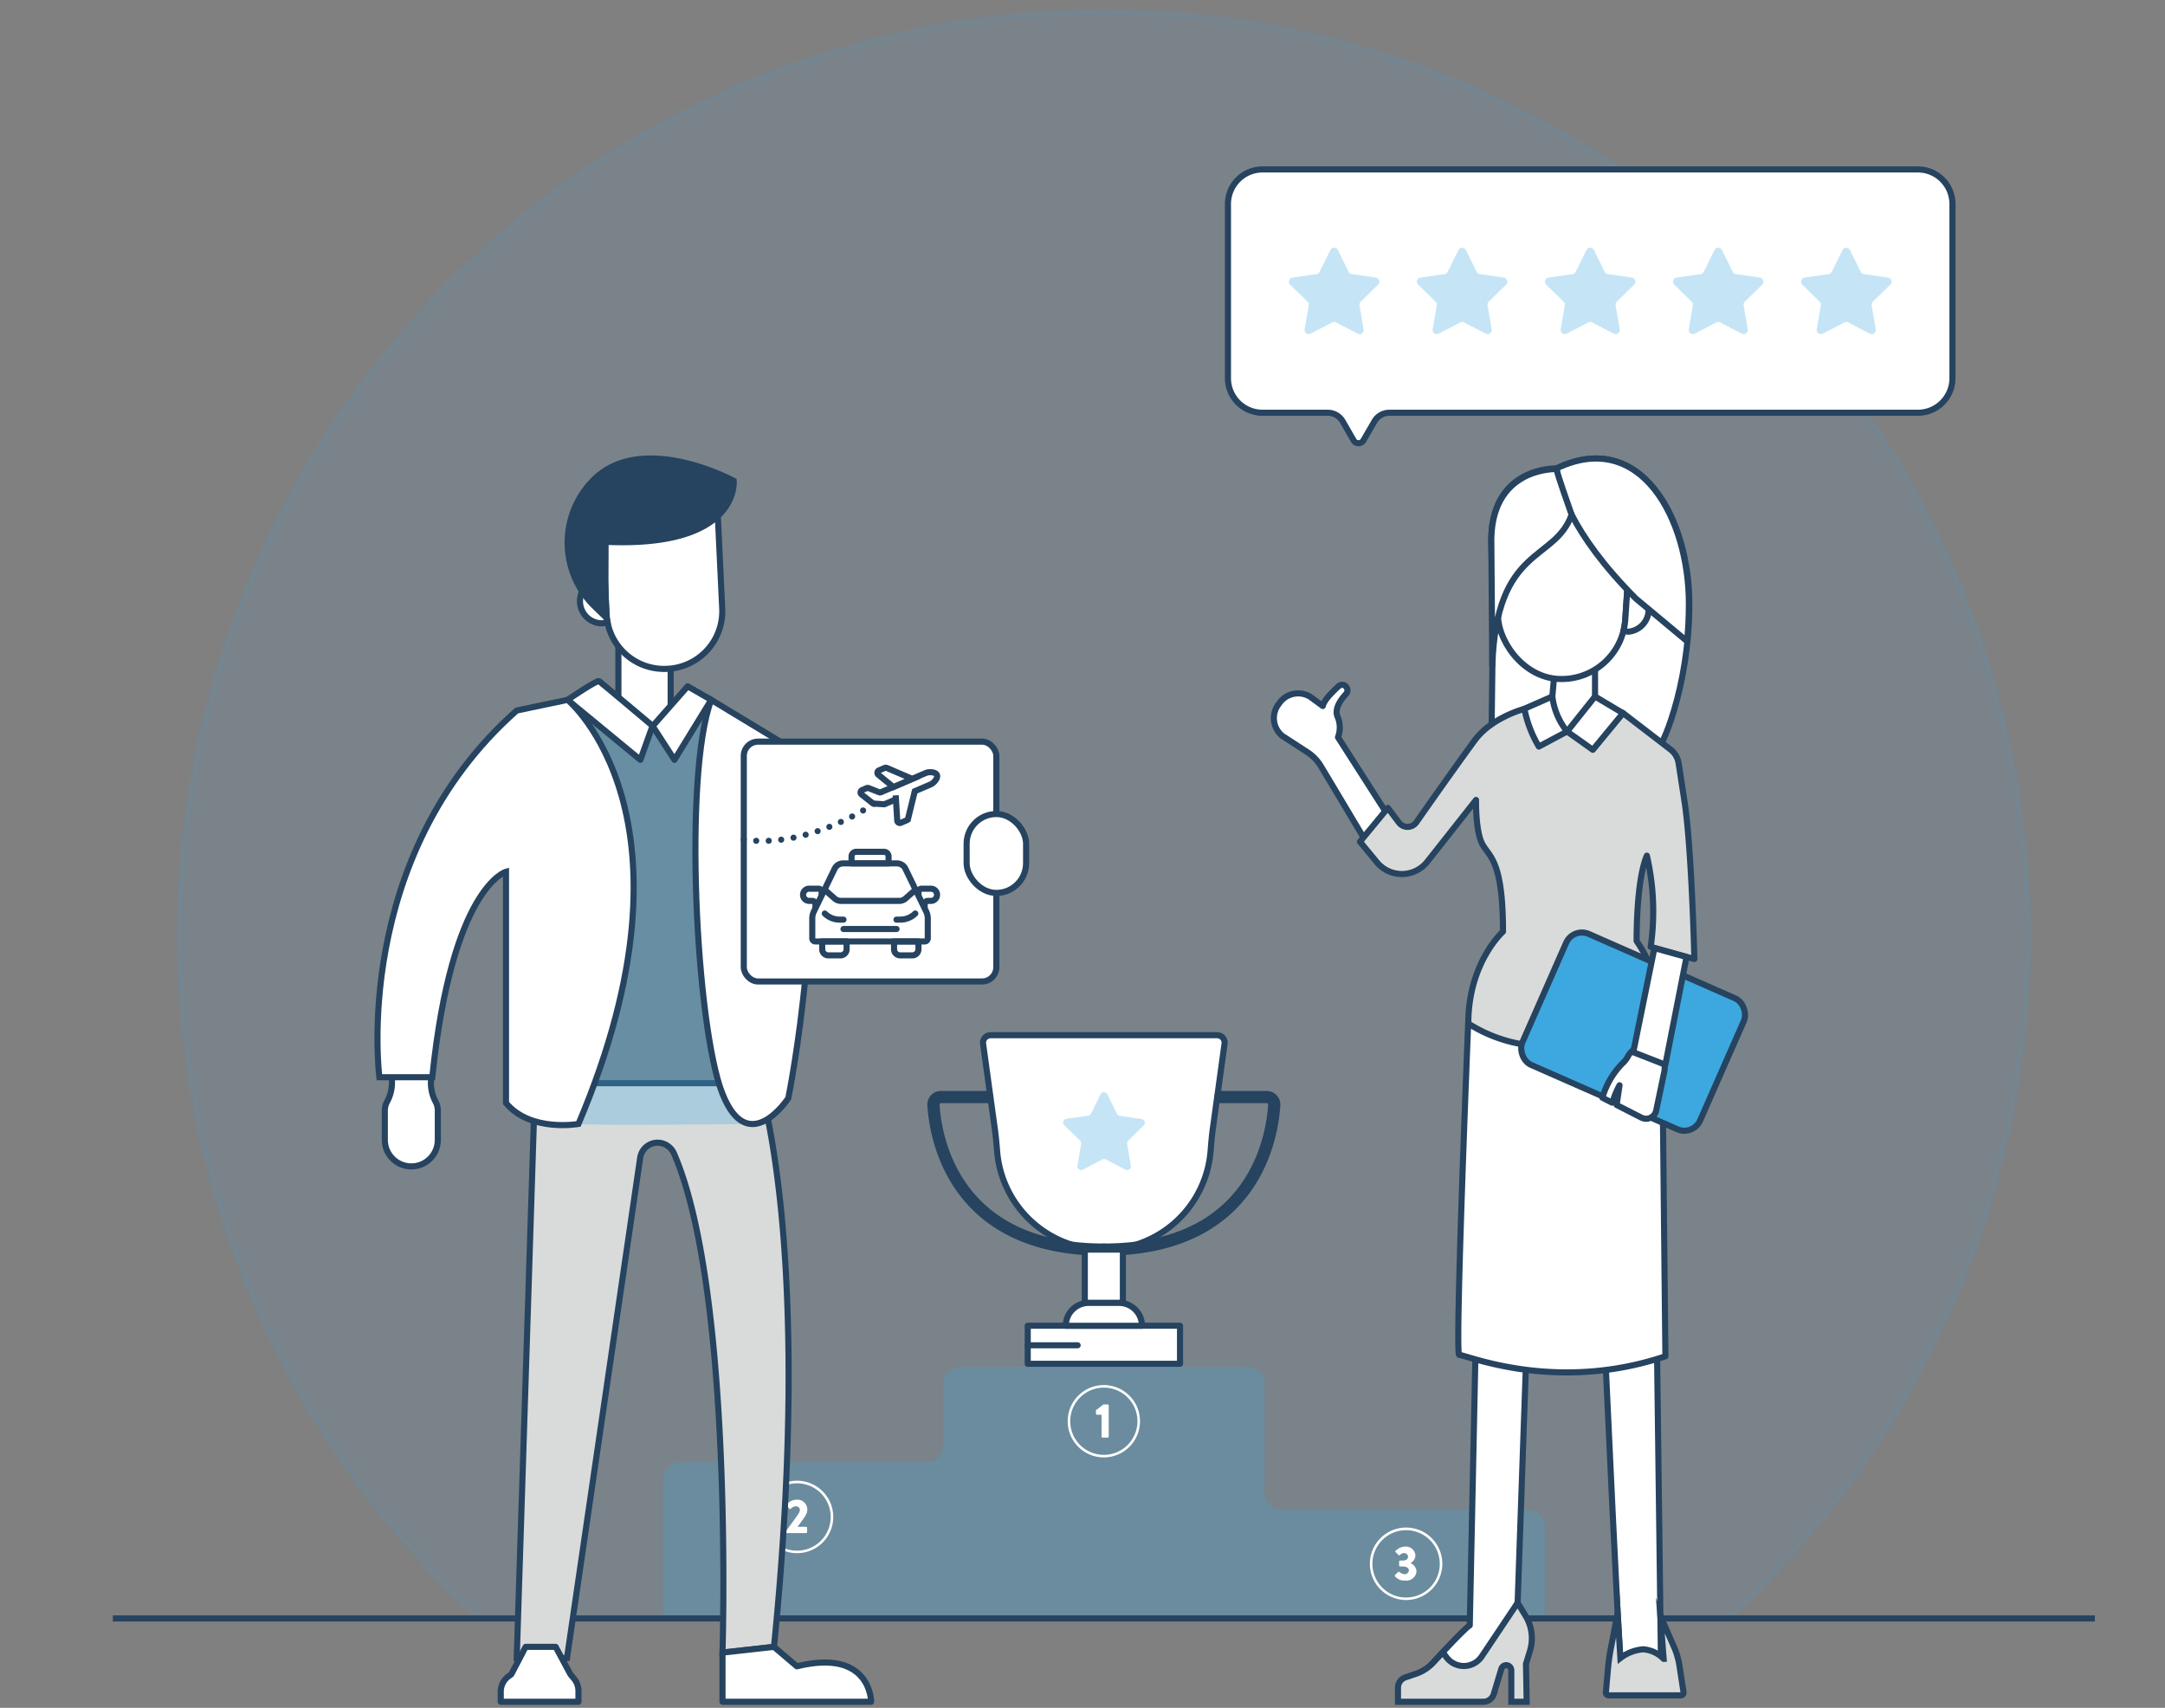 <svg id="Calque_1" data-name="Calque 1" xmlns="http://www.w3.org/2000/svg" width="355" height="280" viewBox="0 0 355 280">
  <rect x="0" y="0" width="355" height="280" fill="#808080" stroke="none"/>
  <defs>
    <style>
      .cls-1, .cls-11, .cls-2, .cls-6 {
        fill: #3ca8df;
      }

      .cls-1 {
        stroke: #3ca8df;
        opacity: 0.1;
      }

      .cls-1, .cls-11, .cls-12, .cls-13, .cls-14, .cls-15, .cls-9 {
        stroke-miterlimit: 10;
      }

      .cls-2 {
        opacity: 0.25;
      }

      .cls-12, .cls-3, .cls-7 {
        fill: #fff;
      }

      .cls-10, .cls-11, .cls-12, .cls-13, .cls-14, .cls-15, .cls-3, .cls-4, .cls-5, .cls-8, .cls-9 {
        stroke: #264360;
      }

      .cls-10, .cls-14, .cls-15, .cls-3, .cls-4, .cls-5 {
        stroke-linecap: round;
      }

      .cls-10, .cls-3, .cls-4, .cls-5, .cls-8 {
        stroke-linejoin: round;
      }

      .cls-14, .cls-15, .cls-4, .cls-5, .cls-8 {
        fill: none;
      }

      .cls-4 {
        stroke-width: 2px;
      }

      .cls-6 {
        opacity: 0.3;
      }

      .cls-10, .cls-9 {
        fill: #d9dbda;
      }

      .cls-13 {
        fill: #264360;
      }

      .cls-15 {
        stroke-dasharray: 0 2.05;
      }
    </style>
  </defs>
  <g>
    <path class="cls-1" d="M78.64,265.34H283.36a151.62,151.62,0,1,0-204.72,0Z"/>
    <path class="cls-2" d="M210.19,247.52a2.83,2.83,0,0,1-2.83-2.83V226.91a2.84,2.84,0,0,0-2.84-2.83h-47a2.84,2.84,0,0,0-2.84,2.83v10a2.84,2.84,0,0,1-2.83,2.84H111.53a2.84,2.84,0,0,0-2.84,2.83v22.8H253.31v-15a2.84,2.84,0,0,0-2.84-2.84Z"/>
    <g>
      <g>
        <path class="cls-3" d="M181,204.87h0a17.56,17.56,0,0,1-17.5-16.12c-.1-1.21-.2-2.42-.37-3.62l-1.93-14a1.24,1.24,0,0,1,1.23-1.41h37.13a1.23,1.23,0,0,1,1.23,1.41l-1.93,14c-.17,1.2-.26,2.41-.36,3.62A17.57,17.57,0,0,1,181,204.87Z"/>
        <path class="cls-4" d="M161.88,179.86H154.3a1.23,1.23,0,0,0-1.24,1.31c.32,5.15,3.2,23.7,27.94,23.7"/>
        <path class="cls-4" d="M200.12,179.86h7.58a1.23,1.23,0,0,1,1.24,1.31c-.32,5.15-3.2,23.7-27.94,23.7"/>
      </g>
      <rect class="cls-3" x="177.88" y="204.87" width="6.24" height="8.74"/>
      <rect class="cls-3" x="168.52" y="217.35" width="24.97" height="6.24"/>
      <path class="cls-3" d="M178.5,213.61h5a3.75,3.75,0,0,1,3.75,3.75v0a0,0,0,0,1,0,0H174.76a0,0,0,0,1,0,0v0a3.75,3.75,0,0,1,3.75-3.75Z"/>
      <line class="cls-5" x1="168.52" y1="220.56" x2="176.7" y2="220.56"/>
      <path class="cls-6" d="M181.56,179.37l1.59,3.23a.64.64,0,0,0,.47.34l3.56.52a.62.62,0,0,1,.35,1.06L185,187a.67.67,0,0,0-.18.56l.61,3.54a.62.62,0,0,1-.9.66l-3.19-1.67a.6.6,0,0,0-.58,0l-3.19,1.67a.62.62,0,0,1-.9-.66l.61-3.54a.67.67,0,0,0-.18-.56l-2.58-2.51a.62.62,0,0,1,.35-1.06l3.56-.52a.64.64,0,0,0,.47-.34l1.59-3.23A.63.63,0,0,1,181.56,179.37Z"/>
    </g>
    <g>
      <path class="cls-7" d="M180.62,231.94h-.77a.15.15,0,0,1-.15-.15v-.5a.22.22,0,0,1,.05-.12l1.17-.91h.73a.15.15,0,0,1,.15.15v5.13a.15.15,0,0,1-.15.15h-.88a.15.15,0,0,1-.15-.15Z"/>
      <path class="cls-7" d="M181,238.94a5.93,5.93,0,1,1,5.93-5.93A5.94,5.94,0,0,1,181,238.94Zm0-11.44a5.51,5.51,0,1,0,5.51,5.51A5.51,5.51,0,0,0,181,227.5Z"/>
    </g>
    <g>
      <path class="cls-7" d="M128.83,251.07c.46-.6,1.65-2.21,2.12-2.93a1.2,1.2,0,0,0,.21-.61c0-.3-.26-.57-.71-.57a1.13,1.13,0,0,0-.77.4.17.17,0,0,1-.23,0l-.48-.5a.14.14,0,0,1,0-.21,2.31,2.31,0,0,1,1.6-.78,1.64,1.64,0,0,1,1.81,1.62,2.06,2.06,0,0,1-.31,1c-.26.45-.91,1.31-1.29,1.83h1.41a.16.16,0,0,1,.15.16v.71a.16.16,0,0,1-.15.16H129a.16.16,0,0,1-.15-.16Z"/>
      <path class="cls-7" d="M130.7,254.64a5.94,5.94,0,1,1,5.93-5.93A5.94,5.94,0,0,1,130.7,254.64Zm0-11.45a5.52,5.52,0,1,0,5.51,5.52A5.52,5.52,0,0,0,130.7,243.19Z"/>
    </g>
    <g>
      <path class="cls-7" d="M228.74,258.23l.51-.5a.15.15,0,0,1,.2,0,1.88,1.88,0,0,0,.88.37.7.7,0,0,0,.69-.64c0-.35-.36-.64-1-.64h-.45a.16.16,0,0,1-.15-.16V256a.15.15,0,0,1,.15-.15h.45c.56,0,.86-.27.86-.62a.62.62,0,0,0-.64-.6.94.94,0,0,0-.7.32.14.14,0,0,1-.21,0l-.49-.48a.14.14,0,0,1,0-.21,2.34,2.34,0,0,1,1.53-.7,1.57,1.57,0,0,1,1.72,1.46,1.44,1.44,0,0,1-.82,1.24v0a1.6,1.6,0,0,1,1,1.34,1.66,1.66,0,0,1-1.87,1.53,2,2,0,0,1-1.68-.72A.16.16,0,0,1,228.74,258.23Z"/>
      <path class="cls-7" d="M230.56,262.32a5.94,5.94,0,1,1,5.94-5.93A5.94,5.94,0,0,1,230.56,262.32Zm0-11.45a5.52,5.52,0,1,0,5.52,5.52A5.52,5.52,0,0,0,230.56,250.87Z"/>
    </g>
    <line class="cls-8" x1="18.5" y1="265.34" x2="343.5" y2="265.34"/>
    <g>
      <path class="cls-9" d="M87.74,177.59h36.74s9,27,2.43,92.41l-8.44.94s1.88-59-7.9-81.7a3,3,0,0,0-2.49-1.89h0a2.9,2.9,0,0,0-3.11,2.48l-12,82H84.73Z"/>
      <g>
        <g>
          <path class="cls-3" d="M207,27.78H314.48a5.67,5.67,0,0,1,5.67,5.67V62a5.67,5.67,0,0,1-5.67,5.67H227.82a2.83,2.83,0,0,0-2.45,1.41l-1.81,3.13a.93.93,0,0,1-1.6,0l-1.8-3.13a2.83,2.83,0,0,0-2.45-1.41H207A5.67,5.67,0,0,1,201.35,62V33.45A5.67,5.67,0,0,1,207,27.78Z"/>
          <path class="cls-3" d="M209.71,115.38a3.77,3.77,0,0,1,5.19-1.1l2,1.47c.24-1,1.49-2.22,2.49-3.16a1.88,1.88,0,0,1,.24-.18c.85-.55,1.76.64,1.07,1.38-.93,1-2,2.55-1.31,3.87a4.5,4.5,0,0,1,0,3.21l8.32,13-3.58,4.36s-5.4-9.06-7.53-12.6a7,7,0,0,0-2.21-2.3l-4.14-2.69A3.76,3.76,0,0,1,209.71,115.38Z"/>
          <path class="cls-3" d="M255.24,76.8s-11.13-.42-10.7,12.54,0,31.59,0,31.59,26.55,1.47,27.08,2S277,113,277,99,269,70.17,255.24,76.8Z"/>
          <path class="cls-3" d="M250.22,223.4l-1.37,39.38L243,273.84h-9.17s6-6.63,7.17-7.37l1-47.6Z"/>
          <path class="cls-3" d="M271.71,222l.63,49.39s-6.43.84-6.64.42-2.42-48.23-2.42-48.23Z"/>
          <path class="cls-10" d="M250,116.2s-5.21,1.36-8,4.94c-2,2.67-7.26,10.1-9.77,13.7a1.77,1.77,0,0,1-2.86,0l-1.8-2.38L223,138l2.77,3.36a5.31,5.31,0,0,0,8.26-.08l8-10.13s-.11,5.16,1.05,7.27,3.37,2.63,3.37,14.32c0,0-5.69,5.06-5.69,15.06s31.81,3.48,31.81,3.48a25.2,25.2,0,0,0-4.21-17s-.11-9.8,1.68-14a40.7,40.7,0,0,1,.63,14.95l7.16,2s-.42-17.69-1.58-25.59l-1-6.47a3.48,3.48,0,0,0-1.35-2.3l-7.81-6-9.16,3Z"/>
          <path class="cls-9" d="M248.85,262.78l1.3,2.13a7.1,7.1,0,0,1,.72,5.76l-.65,2.12.11,6.21h-2.52v-5.15A.85.85,0,0,0,247,273h0a.85.85,0,0,0-.82.6l-1.28,4.24a1.77,1.77,0,0,1-1.67,1.16h-14v-2.31a1.78,1.78,0,0,1,1.2-1.68l1.73-.59a7,7,0,0,0,2.92-1.91l1.5-1.62.58.79a3.54,3.54,0,0,0,5.79-.09Z"/>
          <path class="cls-9" d="M265.25,264.45l-1.17,6.08c-.18,1-.31,1.91-.4,2.88l-.36,4.06a.45.45,0,0,0,.44.48h11.85a.44.44,0,0,0,.44-.51l-.66-4.32a12.34,12.34,0,0,0-.89-3.08l-2.25-5.15.54,7.07a5.25,5.25,0,0,0-3.37-1.56,7.08,7.08,0,0,0-3.72,1.44Z"/>
          <path class="cls-3" d="M240.74,167.79s-2.21,54.34-1.47,54.34S247,225,256.86,225a50.3,50.3,0,0,0,16.22-2.64l-.53-51.07s-13.9.42-20.33.21A23.86,23.86,0,0,1,240.74,167.79Z"/>
          <rect class="cls-11" x="251.89" y="157.4" width="31.84" height="23.46" rx="2.83" transform="translate(444.8 431.8) rotate(-156.25)"/>
          <path class="cls-3" d="M271.58,182h0a1.69,1.69,0,0,1-2.44,1.23l-4.06-2.07.48-3.23a13,13,0,0,0-1.08,2.57.84.84,0,0,1-.15.28l-1.58-.81v0a13.22,13.22,0,0,1,3.25-5.59,4.32,4.32,0,0,0,.92-1.15,3.15,3.15,0,0,1,3.45-1.67,3.61,3.61,0,0,1,2.53,4.14Z"/>
          <polygon class="cls-3" points="271.28 155.44 267.81 172.51 273.07 174.56 276.54 156.9 271.28 155.44"/>
          <polygon class="cls-5" points="261.54 108.29 261.54 116.51 256.96 119.93 254.22 119.35 254.54 114.19 255.07 108.29 261.54 108.29"/>
          <rect class="cls-3" x="245.95" y="80.18" width="20.92" height="31.14" rx="10.46" transform="translate(505.94 208.21) rotate(-176.22)"/>
          <path class="cls-3" d="M266.84,96.51h.23c2.53,0,3.26,1.58,3.26,3.53a3.65,3.65,0,0,1-3.26,3.52,2.11,2.11,0,0,1-.86-.19,9.9,9.9,0,0,0,.29-1.81Z"/>
          <path class="cls-3" d="M255.24,76.79C269,70.2,276.93,85,276.93,99c0,2.14-.11,4.19-.3,6.13l-8.4-7C257.35,87.19,255.5,79.76,255.24,76.79Z"/>
          <path class="cls-3" d="M255.24,76.9h0c.09.86,1.94,5.93,2.46,7.48-2.73,7.79-12.36,5-13,24.76,0-.42-.15-19.29-.16-19.71C244.11,76.48,255.24,76.9,255.24,76.9Z"/>
          <polygon class="cls-3" points="266.13 116.93 261.18 122.93 256.96 119.93 261.54 114.19 266.13 116.93"/>
          <path class="cls-3" d="M254.54,114.19a11.33,11.33,0,0,0,2.42,5.74l-4.63,2.47a19.18,19.18,0,0,1-2.37-6.2Z"/>
          <path class="cls-6" d="M219.38,41l1.75,3.56a.73.73,0,0,0,.52.38l3.93.57a.68.68,0,0,1,.38,1.17l-2.84,2.78a.67.67,0,0,0-.2.6l.67,3.92a.68.68,0,0,1-1,.72l-3.51-1.84a.66.66,0,0,0-.64,0l-3.52,1.84a.69.69,0,0,1-1-.72l.68-3.92a.7.7,0,0,0-.2-.6l-2.85-2.78a.69.69,0,0,1,.39-1.17l3.93-.57a.71.71,0,0,0,.51-.38L218.14,41A.69.69,0,0,1,219.38,41Z"/>
          <path class="cls-6" d="M261.37,41l1.75,3.56a.73.73,0,0,0,.52.38l3.93.57a.68.68,0,0,1,.38,1.17l-2.84,2.78a.67.67,0,0,0-.2.6l.67,3.92a.68.68,0,0,1-1,.72l-3.51-1.84a.66.66,0,0,0-.64,0l-3.52,1.84a.69.69,0,0,1-1-.72l.67-3.92a.66.66,0,0,0-.19-.6l-2.85-2.78a.69.69,0,0,1,.38-1.17l3.93-.57a.71.71,0,0,0,.52-.38L260.13,41A.69.69,0,0,1,261.37,41Z"/>
          <path class="cls-6" d="M282.36,41l1.76,3.56a.71.71,0,0,0,.52.38l3.93.57a.69.69,0,0,1,.38,1.17l-2.85,2.78a.66.66,0,0,0-.19.6l.67,3.92a.69.69,0,0,1-1,.72l-3.52-1.84a.66.66,0,0,0-.64,0l-3.51,1.84a.68.68,0,0,1-1-.72l.67-3.92a.67.67,0,0,0-.2-.6l-2.84-2.78a.68.68,0,0,1,.38-1.17l3.93-.57a.73.73,0,0,0,.52-.38L281.12,41A.69.69,0,0,1,282.36,41Z"/>
          <path class="cls-6" d="M240.37,41l1.76,3.56a.71.71,0,0,0,.52.38l3.93.57a.69.69,0,0,1,.38,1.17l-2.84,2.78a.64.64,0,0,0-.2.6l.67,3.92a.69.69,0,0,1-1,.72l-3.52-1.84a.66.66,0,0,0-.64,0l-3.51,1.84a.68.68,0,0,1-1-.72l.67-3.92a.67.67,0,0,0-.2-.6l-2.84-2.78a.68.68,0,0,1,.38-1.17l3.93-.57a.73.73,0,0,0,.52-.38L239.14,41A.69.69,0,0,1,240.37,41Z"/>
          <path class="cls-6" d="M303.35,41l1.76,3.56a.73.73,0,0,0,.52.38l3.93.57a.68.68,0,0,1,.38,1.17l-2.84,2.78a.67.67,0,0,0-.2.6l.67,3.92a.68.68,0,0,1-1,.72l-3.51-1.84a.66.66,0,0,0-.64,0l-3.52,1.84a.69.69,0,0,1-1-.72l.67-3.92a.64.64,0,0,0-.2-.6l-2.84-2.78a.69.69,0,0,1,.38-1.17l3.93-.57a.71.71,0,0,0,.52-.38L302.12,41A.69.69,0,0,1,303.35,41Z"/>
        </g>
        <path class="cls-6" d="M93.07,114.74s-.42,69.23,1.78,69.53,28.9,0,28.9,0l-7.13-69.53Z"/>
        <polygon class="cls-12" points="109.97 118.11 101.4 121.05 101.4 105.25 109.97 105.25 109.97 118.11"/>
        <path class="cls-12" d="M99.3,85.22h19a0,0,0,0,1,0,0v15a9.45,9.45,0,0,1-9.45,9.45h-.09a9.45,9.45,0,0,1-9.45-9.45v-15a0,0,0,0,1,0,0Z" transform="translate(-4.5 5.27) rotate(-2.72)"/>
        <path class="cls-12" d="M99.17,95a3.36,3.36,0,0,0-.63-.06,3.63,3.63,0,0,0,0,7.25,3.48,3.48,0,0,0,1.07-.18,10,10,0,0,1-.17-1.35Z"/>
        <path class="cls-13" d="M120.3,78.83s1.11,11-21,10l-.05,12.28h0L97.59,99.5a14.57,14.57,0,0,1-1.12-19.88c.23-.27.47-.53.72-.79C105.13,70.6,120.3,78.83,120.3,78.83Z"/>
        <path class="cls-3" d="M118.47,270.94V279h24.37s0-8.81-12.18-5.81L126.91,270Z"/>
        <path class="cls-3" d="M86.19,270h4.92l2.42,4.5.59.71a3.19,3.19,0,0,1,.73,2V279H82.11v-1.64a3.13,3.13,0,0,1,1.33-2.57l.4-.29Z"/>
        <path class="cls-12" d="M116.62,114.74l14,8.47c5.78,21.57-1.36,56.83-1.36,56.83s-6.56,10.07-10.83-.81S112,127.24,116.62,114.74Z"/>
        <path class="cls-3" d="M93.07,114.74s4.84-3.29,5.16-3.07S107,119,107,119L105,124.57Z"/>
        <polygon class="cls-3" points="112.76 112.52 107.02 119.04 110.59 124.57 116.62 114.74 112.76 112.52"/>
        <path class="cls-12" d="M70.66,177.31v-2.73H64.27v2.73a6.5,6.5,0,0,1-.76,3.24,3.08,3.08,0,0,0-.41,1.54v4.79a4.35,4.35,0,0,0,4.35,4.35h0a4.34,4.34,0,0,0,4.34-4.35v-4.79a3.08,3.08,0,0,0-.41-1.54A6.6,6.6,0,0,1,70.66,177.31Z"/>
        <path class="cls-12" d="M93.07,114.74s23.14,19.15,1.78,69.53c0,0-7.85,1.41-11.88-3.43V142.92s-8.87,2.45-12.09,33.69H62.21s-4.73-36,22.52-60.12Z"/>
        <rect class="cls-12" x="121.96" y="121.59" width="41.41" height="39.32" rx="2.34"/>
        <rect class="cls-12" x="158.5" y="133.46" width="9.75" height="12.93" rx="4.87"/>
        <g>
          <path class="cls-5" d="M151.62,154.35H133.7a.51.51,0,0,1-.51-.51v-3.25a2.55,2.55,0,0,1,.25-1.12l3.42-7.05a1.55,1.55,0,0,1,1.39-.87h8.83a1.55,1.55,0,0,1,1.38.87l3.42,7.05a2.55,2.55,0,0,1,.25,1.12v3.25A.51.51,0,0,1,151.62,154.35Z"/>
          <path class="cls-5" d="M150.09,145.9l-1.62,1.42a1.56,1.56,0,0,1-1,.38h-9.6a1.56,1.56,0,0,1-1-.38l-1.61-1.42"/>
          <line class="cls-5" x1="138.31" y1="152.31" x2="147.01" y2="152.31"/>
          <path class="cls-5" d="M147,150.77h.6a3.5,3.5,0,0,0,2.48-1h0"/>
          <path class="cls-5" d="M138.31,150.77h-.6a3.46,3.46,0,0,1-2.47-1h0"/>
          <path class="cls-5" d="M134.72,154.35h4.1a0,0,0,0,1,0,0v1.28a1,1,0,0,1-1,1h-2a1,1,0,0,1-1-1v-1.28A0,0,0,0,1,134.72,154.35Z"/>
          <path class="cls-5" d="M146.5,154.35h4.1a0,0,0,0,1,0,0v1.28a1,1,0,0,1-1,1h-2a1,1,0,0,1-1-1v-1.28A0,0,0,0,1,146.5,154.35Z"/>
          <path class="cls-5" d="M151.62,148.72v-.51a.51.51,0,0,1,.51-.51h.52a1,1,0,0,0,1-1h0a1,1,0,0,0-1-1h-1.53a.5.5,0,0,0-.51.52v.5"/>
          <path class="cls-5" d="M133.71,148.72v-.51a.51.51,0,0,0-.51-.51h-.52a1,1,0,0,1-1-1h0a1,1,0,0,1,1-1h1.53a.5.5,0,0,1,.51.52v.5"/>
          <path class="cls-5" d="M140.39,139.65h4.55a.76.76,0,0,1,.76.76v1.14a0,0,0,0,1,0,0h-6.07a0,0,0,0,1,0,0v-1.14A.76.76,0,0,1,140.39,139.65Z"/>
        </g>
        <g>
          <path class="cls-12" d="M146.85,131.07l-1.82.78a.4.4,0,0,1-.19,0l-1.55-.1a.33.33,0,0,1-.23-.09l-1.79-1.41a.42.42,0,0,1,.1-.72l.74-.32a.42.42,0,0,1,.33,0l1.69.67a.42.42,0,0,0,.33,0l1.87-.8,5.48-2.35c.52-.22,1.6-.19,1.82.32h0c.22.51-.51,1.32-1,1.54L150,129.72l-1.11,4.53a.39.39,0,0,1-.23.24l-.95.41a.43.43,0,0,1-.59-.42l-.25-4.09"/>
          <path class="cls-12" d="M144.12,126.31l.95-.41a.5.5,0,0,1,.34,0l4.18,1.8-3.1,1.33L144,127A.42.42,0,0,1,144.12,126.31Z"/>
        </g>
        <g>
          <line class="cls-14" x1="121.96" y1="137.65" x2="121.96" y2="137.65"/>
          <path class="cls-15" d="M124,137.85c8.15.37,15.9-3.94,18.43-5.51"/>
          <line class="cls-14" x1="143.29" y1="131.78" x2="143.29" y2="131.78"/>
        </g>
      </g>
    </g>
  </g>
</svg>
